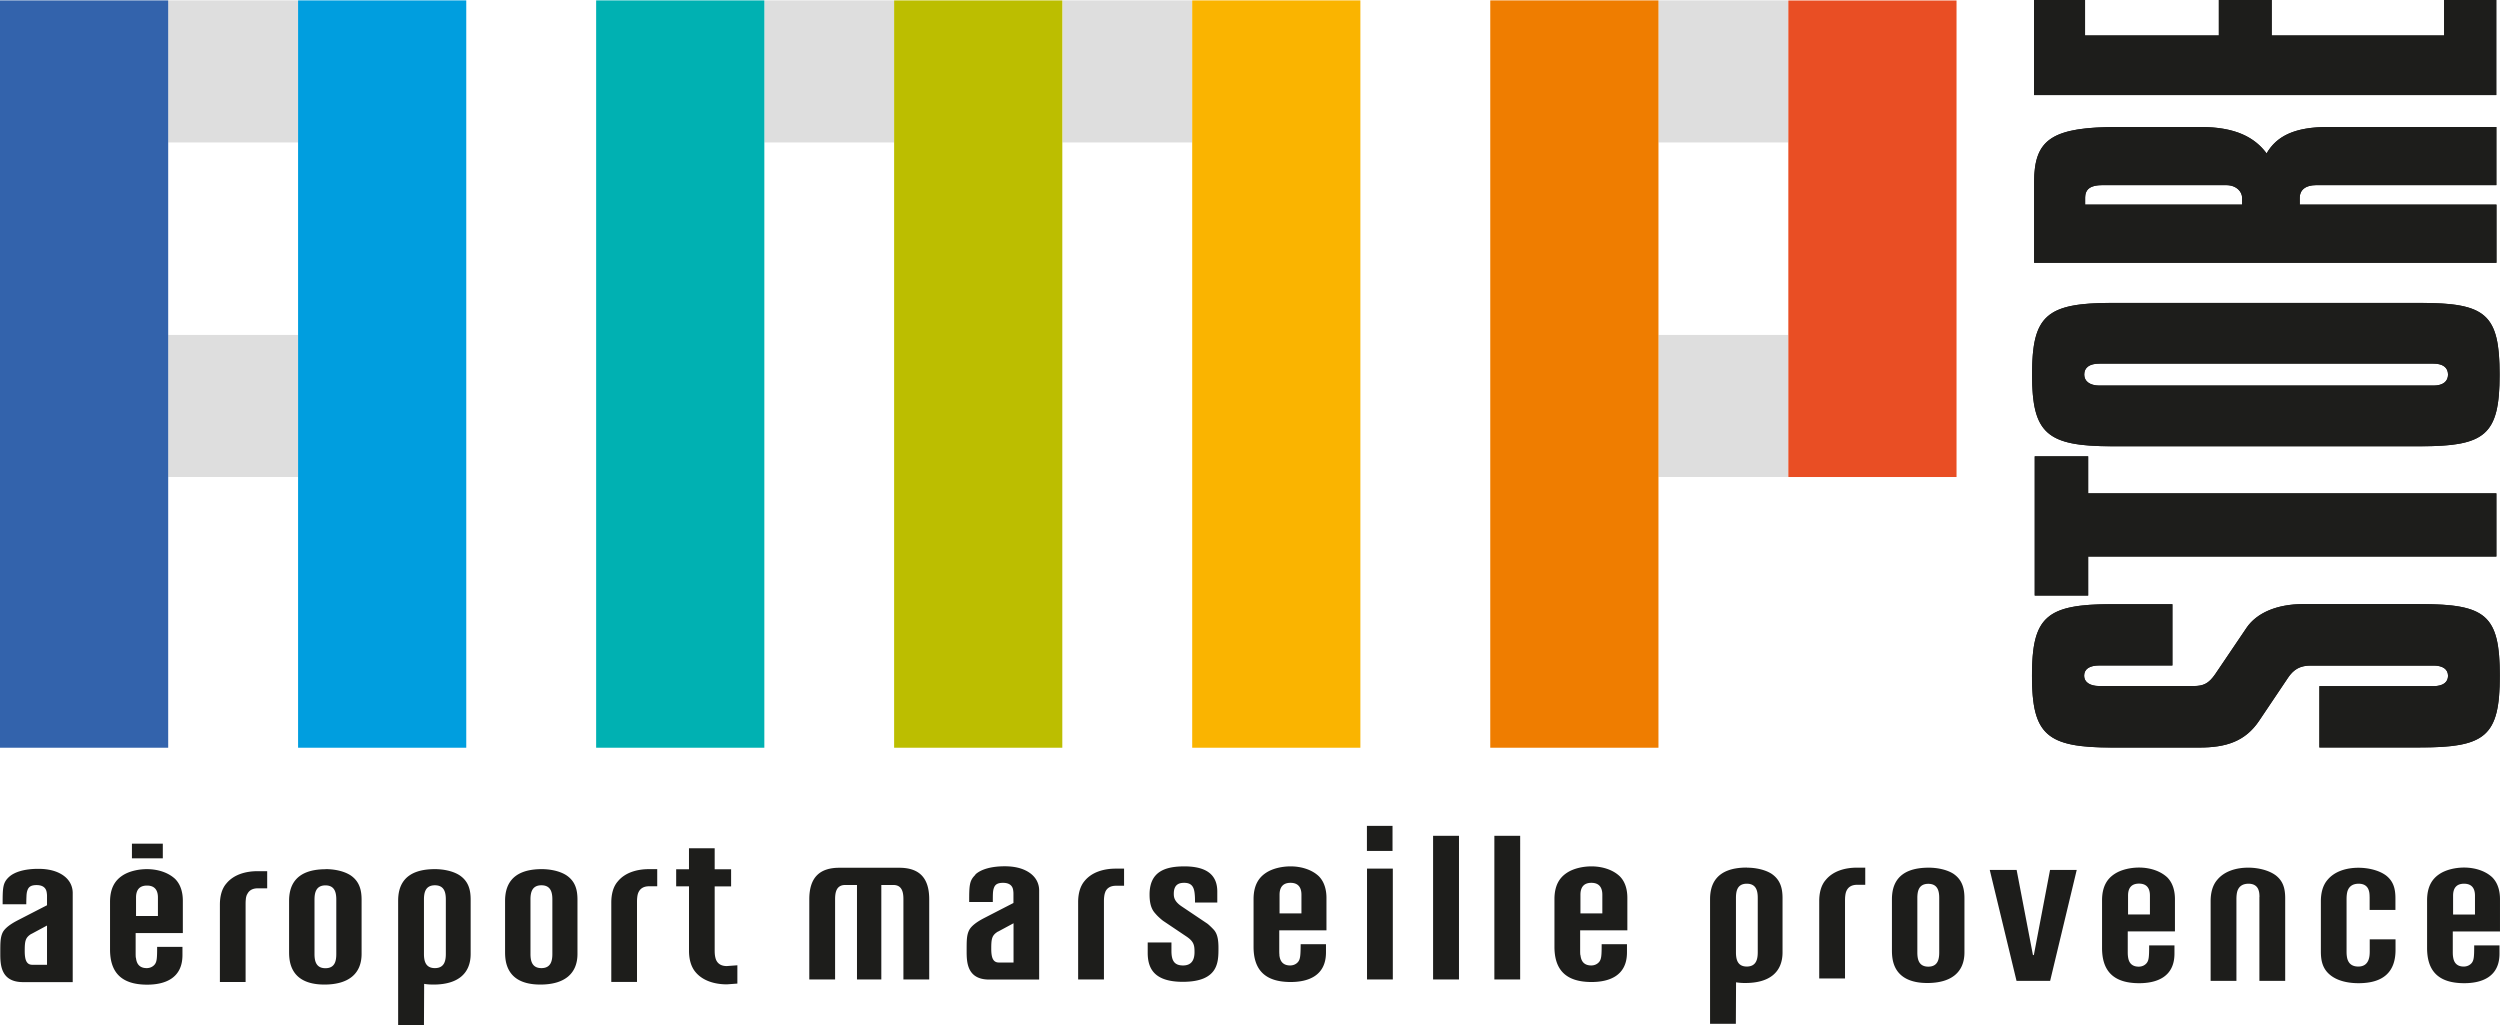 <svg width="256" height="105" fill="none" xmlns="http://www.w3.org/2000/svg"><g clip-path="url(#clip0_9_90)"><path d="M30.513.04h-13.29v14.547h13.29V.04zm61.045 0h-13.29v14.547h13.29V.04zm30.523 0h-13.29v14.547h13.29V.04zm61.035 0h-13.29v14.547h13.29V.04zM30.513 34.298h-13.29v14.548h13.29V34.298zm152.603 0h-13.29v14.548h13.29V34.298z" fill="#DEDEDE"/><path d="M17.223.04H0v76.527h17.223V.04z" fill="#3363AC"/><path d="M47.745.04H30.523v76.527h17.222V.04z" fill="#009EDF"/><path d="M78.268.04H61.045v76.527h17.223V.04z" fill="#00B1B2"/><path d="M108.781.04H91.558v76.527h17.223V.04z" fill="#BCBE00"/><path d="M200.349.05h-17.223v48.796h17.223V.05z" fill="#E94E24"/><path d="M169.826.04h-17.223v76.527h17.223V.04z" fill="#EF7D00"/><path d="M139.303.04h-17.222v76.527h17.222V.04z" fill="#FAB400"/><path d="M25.299 91.585c-.08.17-.12.361-.13.542-.02.18-.02.35-.02.491v7.941h-2.632v-7.92c0-.783.16-1.595.67-2.176.74-.903 1.962-1.254 3.183-1.254h.99v1.755h-.96c-.61 0-.931.27-1.091.621m40.07-.21c-.08.17-.11.36-.13.541-.02.18-.02.351-.02.492v8.141h-2.633v-8.121c0-.782.16-1.594.67-2.176C64.008 89.35 65.229 89 66.45 89h.85v1.754h-.83c-.61 0-.93.271-1.09.622zM.9 89.821c.571-.541 1.632-.852 3.023-.852.59 0 1.401.07 2.121.42 1.221.592 1.402 1.545 1.402 2.046v9.134H2.342C.04 100.559.03 98.724.03 97.601c0-1.033 0-1.554.22-2.065.22-.492.86-.933 1.581-1.304 2.742-1.413 2.983-1.534 2.983-1.534v-.932c0-.18-.01-.23-.02-.3-.03-.271-.14-.833-1.051-.833-.5 0-.79.14-.92.501-.07.17-.101.381-.111.632-.01.23-.02.511-.02.832H.27c0-1.684.01-2.195.64-2.787m2.302 5.815c-.61.38-.68.712-.68 1.754 0 .893.17 1.414.78 1.414h1.502v-4.02l-1.602.862v-.01zm52.259-6.627c.84 0 1.822.18 2.512.621.99.652 1.15 1.605 1.15 2.527v5.534c0 2.015-1.32 3.138-3.802 3.138-1.831 0-2.722-.651-3.162-1.383-.45-.742-.45-1.594-.45-2.026v-5.153c0-1.363.48-3.258 3.762-3.258m-1.16 3.128v5.534c0 .642.1 1.474 1.12 1.474s1.121-.832 1.121-1.474v-5.534c0-.642-.1-1.474-1.12-1.474-1.022 0-1.122.832-1.122 1.474zm-9.788-3.128c.84 0 1.821.18 2.512.621.99.652 1.15 1.605 1.15 2.527v5.534c0 2.015-1.32 3.138-3.802 3.138-.35 0-.67-.02-.96-.07l-.02 4.251H40.77V92.247c0-1.363.47-3.248 3.763-3.248zm-1.12 3.128v5.534c0 .642.1 1.474 1.12 1.474s1.12-.832 1.12-1.474v-5.534c0-.642-.1-1.474-1.12-1.474s-1.12.832-1.12 1.474zm-10.058-3.128c.85 0 1.821.18 2.522.621.98.652 1.15 1.605 1.15 2.527v5.534c0 2.015-1.32 3.138-3.812 3.138-1.822 0-2.722-.651-3.163-1.383-.45-.742-.45-1.594-.45-2.026v-5.153c0-1.363.48-3.248 3.763-3.248m-1.161 3.128v5.534c0 .642.1 1.474 1.12 1.474 1.022 0 1.112-.832 1.112-1.474v-5.534c0-.642-.1-1.474-1.111-1.474s-1.121.832-1.121 1.474zm43.302 6.697v1.885l-1.07.08c-1.242 0-2.473-.361-3.213-1.253-.5-.592-.67-1.404-.67-2.176v-6.607H69.24V89.01h1.311v-2.146h2.632v2.146h1.682v1.754h-1.682v6.507c0 .14 0 .31.02.491.02.18.06.371.13.542.16.35.48.621 1.091.621l1.071-.08.01-.01zm12.269-8.211h-1.23c-.941 0-1.032.832-1.032 1.474v8.201h-2.642v-8.211c0-2.276 1.101-3.228 3.083-3.228h6.124c1.982 0 3.073.952 3.073 3.228v8.211h-2.642v-8.201c0-.642-.09-1.474-1.031-1.474h-1.231v9.675h-2.492v-9.675h.02zm12.089-1.063c.571-.541 1.631-.852 3.022-.852.591 0 1.401.07 2.122.421 1.221.592 1.401 1.544 1.401 2.045v9.134h-5.114c-2.302 0-2.311-1.835-2.311-2.948 0-1.032 0-1.554.23-2.055.22-.491.86-.932 1.581-1.303 2.742-1.414 2.982-1.534 2.982-1.534v-.933c0-.18-.01-.23-.02-.3-.02-.271-.14-.832-1.051-.832-.5 0-.79.14-.92.5-.071.171-.101.382-.111.632-.01.231-.01.512-.01.833h-2.421c0-1.675.01-2.196.64-2.788m2.302 5.815c-.611.381-.681.712-.681 1.755 0 .892.17 1.413.781 1.413h1.501v-4.02l-1.601.862v-.01zm11.008-4.07c-.08.17-.11.36-.13.541-.02.18-.02.351-.02.492v7.94h-2.642v-7.92c0-.782.17-1.595.67-2.176.741-.902 1.962-1.253 3.183-1.253h.85v1.754h-.83c-.611 0-.931.27-1.091.622m17.823 6.477c.02.16.05.33.12.49.14.322.431.572.981.572.36 0 .641-.15.821-.37.23-.291.25-.692.26-1.805h2.592v.842c0 2.426-1.872 3.028-3.613 3.028-2.722 0-3.803-1.334-3.803-3.61v-4.862c0-1.414.511-2.206 1.271-2.707.691-.461 1.671-.662 2.512-.662 1.101 0 2.172.331 2.882.993.661.651.801 1.574.801 2.235v3.319h-4.834v2.095c0 .13 0 .281.02.442m2.252-4.272v-1.904c0-.752-.33-1.224-1.121-1.224-.79 0-1.121.472-1.121 1.224v1.904h2.242zm9.357-4.581h-2.642v11.349h2.642v-11.35zm-.03-4.382h-2.622v2.567h2.622v-2.567zm6.805 1.023h-2.652v14.708h2.652V85.59zm6.265 0h-2.642v14.708h2.642V85.59zm6.174 12.212c.02.16.05.33.12.49.14.322.431.572.981.572.36 0 .64-.15.821-.37.23-.291.25-.692.25-1.805h2.592v.842c0 2.426-1.872 3.028-3.623 3.028-2.722 0-3.803-1.334-3.803-3.61v-4.862c0-1.414.511-2.206 1.271-2.707.691-.461 1.671-.662 2.512-.662 1.101 0 2.172.331 2.882.993.671.651.801 1.574.801 2.235v3.319h-4.834v2.095c0 .13 0 .281.02.442m2.252-4.272v-1.904c0-.752-.33-1.224-1.121-1.224-.791 0-1.121.472-1.121 1.224v1.904h2.242zm-44.123 2.978v.852c0 .943.24 1.504 1.191 1.504.66 0 1.171-.33 1.171-1.363 0-.692-.05-1.093-.861-1.625l-2.342-1.574c-.16-.11-.58-.48-.76-.701-.3-.321-.641-.782-.641-1.995 0-2.356 1.592-2.888 3.563-2.888 2.432 0 3.373.993 3.373 2.577v1.123h-2.282c0-.291 0-.502-.02-.742-.02-.26-.05-.481-.12-.672-.14-.391-.431-.602-.961-.602-.42 0-1.071.08-1.071 1.113 0 .341.03.792.841 1.324l2.582 1.734c.16.11.67.602.76.742.311.421.391 1.013.391 1.755s0 1.594-.451 2.275c-.45.672-1.351 1.194-3.202 1.194-2.982 0-3.593-1.424-3.593-2.978v-1.053h2.442-.01zm122.691-4.652c0-.1 0-.23-.02-.37a1.591 1.591 0 00-.12-.452c-.14-.3-.43-.541-.981-.541-.61 0-.93.27-1.091.621-.08.17-.11.361-.13.542-.02.18-.02.35-.02.491v5.233c0 .14 0 .301.02.472.02.17.05.35.13.521.151.34.461.602 1.051.602 1.151 0 1.171-1.113 1.171-1.564v-1.224h2.642v1.083c0 2.286-1.281 3.409-3.783 3.409-.61 0-1.891-.07-2.822-.772-.891-.672-1.041-1.564-1.041-2.507v-5.113c0-.782.17-1.594.671-2.175.74-.903 1.961-1.253 3.182-1.253 1.031 0 2.122.27 2.822.791.711.562.961 1.264.961 2.347v1.183h-2.642v-1.324zm-11.278 0c0-.1 0-.23-.02-.37a1.591 1.591 0 00-.12-.452c-.14-.3-.431-.541-.981-.541-.611 0-.931.27-1.091.621-.08.17-.11.361-.13.542-.02.18-.02.35-.02.49v8.292h-2.642v-8.16c0-.783.17-1.595.671-2.176.74-.903 1.961-1.254 3.182-1.254 1.031 0 2.121.271 2.822.793.711.56.961 1.263.961 2.346v8.451h-2.642v-8.582h.01zm-52.499-3.007c.84 0 1.821.18 2.512.611.99.652 1.15 1.614 1.15 2.527v5.534c0 2.015-1.32 3.138-3.802 3.138a5.62 5.62 0 01-.961-.07l-.02 4.251h-2.642V92.087c0-1.364.48-3.249 3.763-3.249m-1.111 3.129V97.5c0 .641.1 1.474 1.111 1.474s1.121-.833 1.121-1.474v-5.535c0-.641-.1-1.473-1.121-1.473s-1.111.832-1.111 1.474zm11.318-.742c-.08.17-.11.36-.13.541-.02.18-.02.35-.02.491v7.941h-2.642v-7.92c0-.783.16-1.595.671-2.176.74-.903 1.961-1.254 3.182-1.254h.861v1.755h-.831c-.61 0-.931.27-1.091.622zm8.417-2.376c.84 0 1.821.18 2.511.611.981.652 1.151 1.614 1.151 2.527v5.534c0 2.015-1.321 3.138-3.803 3.138-1.821 0-2.722-.652-3.172-1.384-.45-.742-.45-1.594-.45-2.025v-5.153c0-1.364.47-3.248 3.763-3.248zm-1.161 3.127v5.535c0 .641.1 1.474 1.121 1.474 1.02 0 1.12-.833 1.12-1.474v-5.534c0-.642-.1-1.474-1.12-1.474-1.021 0-1.121.832-1.121 1.474zm21.566 5.946c.02.16.05.33.12.491.14.32.43.572.981.572.36 0 .64-.15.82-.371.23-.291.25-.692.25-1.805h2.592v.842c0 2.426-1.871 3.028-3.612 3.028-2.722 0-3.803-1.334-3.803-3.61v-4.862c0-1.413.51-2.206 1.271-2.707.69-.461 1.671-.662 2.512-.662 1.1 0 2.161.331 2.882.993.66.652.8 1.574.8 2.236v3.308h-4.833v2.096c0 .12 0 .28.02.44m2.251-4.27v-1.935c0-.752-.33-1.223-1.12-1.223-.791 0-1.121.47-1.121 1.223v1.935h2.241zm31.033 4.271c.02.16.05.33.121.491.14.32.43.572.98.572.351 0 .641-.15.821-.371.23-.291.25-.682.25-1.795h2.592v.842c0 2.426-1.871 3.028-3.613 3.028-2.732 0-3.803-1.334-3.803-3.61v-4.862c0-1.413.511-2.206 1.271-2.707.691-.461 1.672-.662 2.512-.662 1.101 0 2.172.331 2.882.993.661.652.801 1.574.801 2.236v3.318h-4.834v2.086c0 .12 0 .28.02.44zm2.252-4.261v-1.935c0-.752-.33-1.223-1.121-1.223-.79 0-1.121.47-1.121 1.223v1.935h2.242zm-46.935-4.571l1.672 8.722h.09l1.661-8.723h2.732l-2.722 11.359h-3.443l-2.742-11.359h2.752zM16.172 93.801v-1.895c0-.752-.33-1.223-1.12-1.223-.791 0-1.122.471-1.122 1.223v1.895h2.242zm-2.252 4.271c.02.16.05.331.12.491.14.321.43.572.981.572.35 0 .64-.15.82-.371.23-.29.25-.692.25-1.805h2.593v.843c0 2.426-1.872 3.027-3.613 3.027-2.722 0-3.803-1.333-3.803-3.609v-4.862c0-1.414.51-2.196 1.261-2.697.69-.462 1.671-.662 2.512-.662 1.1 0 2.162.33 2.882.992.66.652.8 1.575.8 2.236v3.319H13.89v2.095c0 .12 0 .28.02.441m-.4-11.69h3.162v1.504H13.51v-1.504zM247.834 61.86c6.715 0 8.146 1.122 8.146 7.338s-1.491 7.339-8.146 7.339h-10.328V70.26h11.679c1.021 0 1.491-.431 1.491-1.053 0-.682-.54-1.053-1.491-1.053h-12.559c-1.081 0-1.762.371-2.372 1.304l-2.922 4.35c-1.421 2.116-3.393 2.738-6.105 2.738h-8.956c-6.685 0-8.197-1.303-8.197-7.339 0-6.036 1.442-7.339 8.197-7.339h6.184v6.276h-7.475c-1.021 0-1.562.371-1.562 1.053 0 .622.541 1.053 1.562 1.053h9.637c1.02 0 1.561-.251 2.241-1.244l3.193-4.722c1.021-1.493 3.052-2.426 5.834-2.426h11.949zm-39.479-.863V46.73h5.474v3.79h41.801v6.466h-41.801v4h-5.474v.01zm39.469-29.977c6.715 0 8.136 1.123 8.136 7.339s-1.491 7.338-8.136 7.338h-31.543c-6.685 0-8.197-1.303-8.197-7.338 0-6.036 1.442-7.34 8.197-7.34h31.543zm1.361 6.216H214.99c-1.021 0-1.562.39-1.562 1.123 0 .661.541 1.122 1.562 1.122h34.195c1.021 0 1.491-.46 1.491-1.122 0-.732-.54-1.123-1.491-1.123zm6.445-24.233v5.956h-18.444c-1.151 0-1.691.531-1.691 1.293v.702h20.145v5.955h-47.345v-8.251c0-4.421 1.831-5.655 8.676-5.655h8.346c3.593 0 5.564 1.063 6.785 2.707 1.021-1.764 2.852-2.707 6.305-2.707h17.223zm-27.671 5.956H215.28c-1.221 0-1.761.41-1.761 1.293v.702h16.071v-.702c0-.591-.54-1.293-1.631-1.293zM255.62 0v9.735h-47.335V0h5.224v3.63h13.7V0h5.414v3.63h17.653V0h5.344z" fill="#1D1D1B"/><path d="M247.834 61.86c6.715 0 8.146 1.122 8.146 7.338s-1.491 7.339-8.146 7.339h-10.328V70.26h11.679c1.021 0 1.491-.431 1.491-1.053 0-.682-.54-1.053-1.491-1.053h-12.559c-1.081 0-1.762.371-2.372 1.304l-2.922 4.35c-1.421 2.116-3.393 2.738-6.105 2.738h-8.956c-6.685 0-8.197-1.303-8.197-7.339 0-6.036 1.442-7.339 8.197-7.339h6.184v6.276h-7.475c-1.021 0-1.562.371-1.562 1.053 0 .622.541 1.053 1.562 1.053h9.637c1.02 0 1.561-.251 2.241-1.244l3.193-4.722c1.021-1.493 3.052-2.426 5.834-2.426h11.949zm-39.479-.863V46.73h5.474v3.79h41.801v6.466h-41.801v4h-5.474v.01zm39.469-29.977c6.715 0 8.136 1.123 8.136 7.339s-1.491 7.338-8.136 7.338h-31.543c-6.685 0-8.197-1.303-8.197-7.338 0-6.036 1.442-7.34 8.197-7.34h31.543zm1.361 6.216H214.99c-1.021 0-1.562.39-1.562 1.123 0 .661.541 1.122 1.562 1.122h34.195c1.021 0 1.491-.46 1.491-1.122 0-.732-.54-1.123-1.491-1.123zm6.445-24.233v5.956h-18.444c-1.151 0-1.691.531-1.691 1.293v.702h20.145v5.955h-47.345v-8.251c0-4.421 1.831-5.655 8.676-5.655h8.346c3.593 0 5.564 1.063 6.785 2.707 1.021-1.764 2.852-2.707 6.305-2.707h17.223zm-27.671 5.956H215.28c-1.221 0-1.761.41-1.761 1.293v.702h16.071v-.702c0-.591-.54-1.293-1.631-1.293zM255.62 0v9.735h-47.335V0h5.224v3.63h13.7V0h5.414v3.63h17.653V0h5.344z" fill="#1D1D1B"/></g><defs><clipPath id="clip0_9_90"><path fill="#fff" d="M0 0h256v105H0z"/></clipPath></defs></svg>